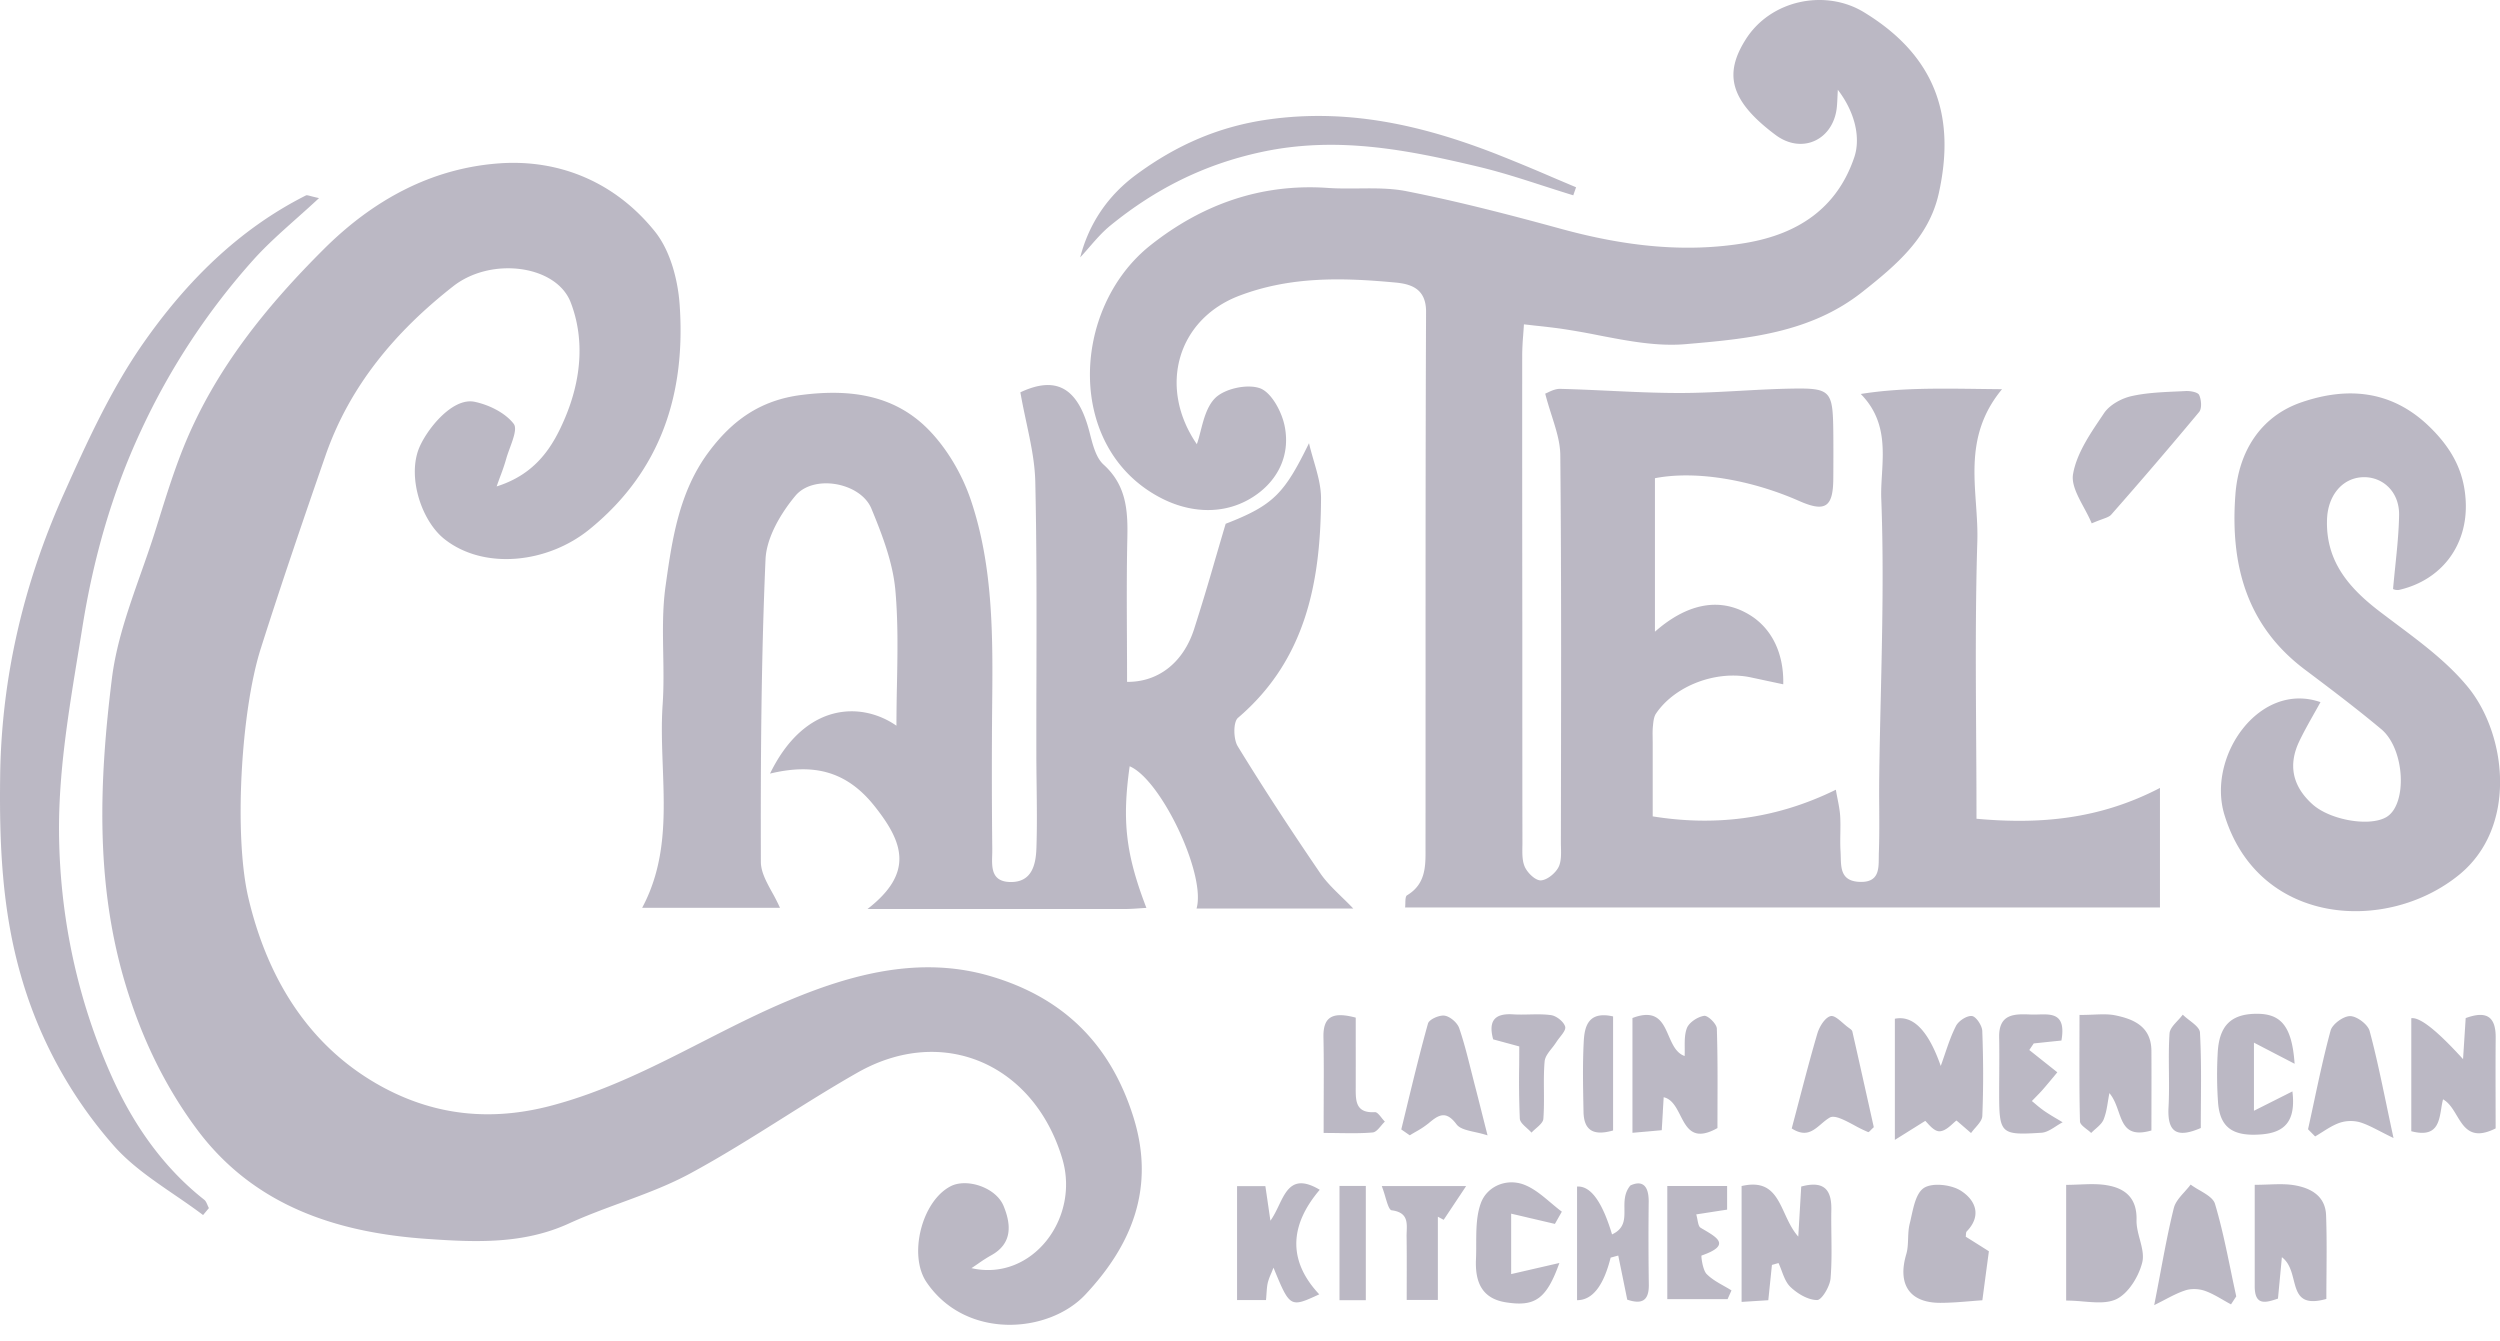 <svg xmlns="http://www.w3.org/2000/svg" width="110" height="59" fill="none"><path fill="#2B2146" fill-opacity=".4" fill-rule="evenodd" d="m78.457 30.108-.612-.13-.793-.17c-1.523-.33-3.346.35-4.186 1.586-.095.14-.116.343-.134.524l-.003.033c-.018.173-.015.35-.012.525v.003l.002.198v3.243c2.61.422 5.308.18 8.058-1.172.022.132.047.26.072.385.052.265.102.518.119.773.015.257.011.516.007.775-.004.267-.008.533.01.799.004.076.006.153.008.232.014.517.029 1.052.817 1.09.85.04.854-.535.856-1.06l.002-.14v-.029l.001-.03c.025-.673.021-1.346.017-2.019a70.986 70.986 0 0 1 0-1.345c.015-1.188.042-2.376.07-3.565.065-2.89.13-5.782.02-8.668-.013-.34.008-.697.03-1.061.07-1.186.145-2.457-.933-3.55 1.656-.265 3.315-.245 5.168-.222.342.005.691.009 1.048.012-1.382 1.669-1.263 3.386-1.146 5.053v.001c.038.548.076 1.091.06 1.625-.087 2.843-.07 5.692-.052 8.58v.03c.008 1.196.015 2.399.015 3.611 2.762.252 5.398.037 8.073-1.356v5.258H61.825c.007-.056.008-.123.01-.19.003-.15.007-.304.076-.345.822-.493.817-1.277.812-2.05v-.176c.002-2.52.002-5.042.002-7.563 0-5.294-.001-10.588.022-15.883.005-1.036-.686-1.227-1.36-1.29-2.302-.213-4.579-.279-6.838.574-2.76 1.039-3.604 4.044-1.888 6.54.063-.172.114-.372.168-.582.131-.512.277-1.078.631-1.44.418-.423 1.415-.639 1.977-.44.5.18.947 1.01 1.08 1.627.308 1.441-.418 2.635-1.604 3.287-1.192.656-2.597.554-3.828-.083-4.213-2.18-3.971-8.338-.466-11.12 2.262-1.795 4.866-2.732 7.814-2.524.442.03.89.026 1.338.022.711-.007 1.422-.014 2.107.12 2.286.451 4.548 1.04 6.797 1.655 2.697.739 5.422 1.092 8.182.615 2.21-.383 3.961-1.482 4.731-3.76.285-.841.048-1.965-.724-2.972l-.015.306c-.007.159-.013.288-.024.418-.123 1.46-1.516 2.148-2.701 1.264-2.09-1.56-2.226-2.742-1.325-4.183C77.904-.019 80.32-.487 82 .53c3.297 1.998 4.026 4.742 3.305 7.983-.432 1.942-1.871 3.155-3.368 4.337-2.3 1.816-5.084 2.061-7.773 2.293-1.25.107-2.53-.14-3.812-.387a32.083 32.083 0 0 0-1.733-.303 36.706 36.706 0 0 0-1.036-.122l-.53-.06c-.01.167-.022.325-.033.477v.002a12 12 0 0 0-.043.868c-.002 3.914 0 7.827.005 11.743 0 3.238 0 6.474.005 9.712 0 .059 0 .119-.002.18-.004.308-.01.629.106.888.118.266.468.605.705.596.275-.012.642-.313.78-.584.121-.242.114-.557.107-.86-.002-.07-.004-.14-.004-.208l.005-3.328c.007-4.577.013-9.154-.031-13.731-.005-.567-.185-1.131-.38-1.746-.097-.306-.198-.623-.284-.96.027-.009.065-.027.11-.049.137-.066.346-.166.551-.161.714.018 1.427.051 2.14.084 1.04.049 2.08.098 3.12.098.9 0 1.8-.05 2.7-.099.722-.04 1.445-.079 2.167-.093 1.784-.034 1.866.075 1.888 1.899.007.685.005 1.373 0 2.059-.007 1.269-.36 1.489-1.507.983-2.025-.894-4.468-1.361-6.341-1v6.754c1.299-1.146 2.747-1.584 4.133-.76.956.566 1.542 1.637 1.513 3.066l-.007.007zM42.75 55.8c2.646.596 4.775-2.175 3.993-4.81-1.233-4.148-5.238-5.943-9.019-3.792-1.117.635-2.207 1.32-3.296 2.005-1.347.847-2.693 1.693-4.09 2.446-.962.517-1.995.898-3.029 1.279-.767.283-1.535.566-2.275.905-2.023.928-4.15.824-6.235.68-3.976-.275-7.633-1.452-10.146-4.838-1.456-1.962-2.484-4.153-3.18-6.527-1.286-4.395-1.1-8.861-.55-13.29.195-1.57.733-3.096 1.27-4.62.223-.629.444-1.257.642-1.888l.142-.454c.347-1.112.695-2.228 1.135-3.305 1.373-3.356 3.606-6.11 6.15-8.643 2.15-2.138 4.703-3.54 7.692-3.759 2.703-.196 5.144.86 6.86 2.996.669.83 1.01 2.102 1.089 3.204.278 3.909-.804 7.338-3.974 9.908-1.839 1.49-4.62 1.79-6.355.438-.986-.765-1.616-2.599-1.183-3.89.263-.789 1.46-2.385 2.498-2.164.628.133 1.34.482 1.714.968.149.195-.012.635-.169 1.063-.062.17-.123.337-.164.487a8.994 8.994 0 0 1-.243.72c-.053.144-.111.302-.175.484 1.74-.547 2.487-1.766 3.023-3.047.678-1.62.873-3.393.236-5.05-.632-1.644-3.493-2.021-5.163-.716-2.525 1.976-4.556 4.369-5.627 7.457-.978 2.821-1.946 5.65-2.849 8.495-.871 2.742-1.188 8.24-.54 10.978.852 3.609 2.742 6.658 6.046 8.387 2.188 1.143 4.582 1.446 7.235.753 2.396-.626 4.543-1.723 6.686-2.817 1.245-.635 2.488-1.27 3.776-1.81 2.789-1.173 5.806-1.987 8.877-1.09 3.157.92 5.284 2.92 6.315 6.2.994 3.16-.109 5.683-2.112 7.82-1.62 1.724-5.263 1.997-6.989-.548-.804-1.184-.212-3.567 1.065-4.221.71-.364 1.994.05 2.329.874.33.806.403 1.654-.567 2.177a6.247 6.247 0 0 0-.54.345c-.095.065-.196.134-.31.21h.007zm9.78-28.088c-.469 1.428-1.553 2.305-2.941 2.29h.002c0-.637-.003-1.268-.006-1.897v-.02c-.007-1.485-.014-2.948.018-4.412.027-1.218-.043-2.32-1.045-3.23-.327-.297-.466-.835-.593-1.325-.018-.07-.035-.139-.054-.206-.516-1.909-1.49-2.366-3.015-1.65.077.44.168.87.258 1.293.193.903.38 1.777.399 2.655.063 2.823.056 5.648.05 8.474v.003a819.548 819.548 0 0 0-.004 3.506c.001.421.006.843.011 1.264v.001c.012.95.024 1.9-.007 2.847-.024.724-.188 1.516-1.141 1.504-.84-.012-.822-.629-.806-1.187a6.31 6.31 0 0 0 .004-.261 321.314 321.314 0 0 1-.005-6.294c.032-3.057.051-6.125-.934-9.053-.362-1.078-.98-2.158-1.75-2.988-1.53-1.652-3.532-1.928-5.728-1.645-1.787.23-3.02 1.114-4.053 2.497-1.316 1.76-1.618 3.858-1.905 5.91-.137.978-.12 1.975-.103 2.974.013.742.025 1.485-.025 2.222-.063.915-.028 1.84.006 2.764.078 2.105.156 4.21-.909 6.197h6.066a8.408 8.408 0 0 0-.347-.682c-.253-.462-.495-.902-.495-1.343-.012-4.436.012-8.875.205-13.305.041-.961.666-2.022 1.311-2.797.806-.969 2.875-.584 3.348.562.476 1.152.947 2.376 1.055 3.601.122 1.374.096 2.761.069 4.159a93.493 93.493 0 0 0-.023 1.791c-1.511-1.053-4.014-1.068-5.562 2.107 1.859-.445 3.331-.155 4.587 1.417 1.265 1.586 1.776 2.935-.297 4.54l3.791.002h.248l7.292-.001c.203 0 .405-.014.613-.028h.001c.106-.007.214-.015.325-.02-.907-2.362-1.076-3.817-.736-6.232 1.383.586 3.372 4.771 2.943 6.258h6.894c-.17-.18-.342-.347-.51-.51-.353-.344-.687-.669-.943-1.045-1.25-1.833-2.47-3.69-3.629-5.582-.193-.315-.205-1.07.013-1.254 2.993-2.555 3.635-5.992 3.652-9.644.002-.556-.16-1.113-.322-1.67-.074-.257-.148-.513-.207-.769-1.081 2.204-1.545 2.725-3.667 3.546-.155.52-.303 1.028-.449 1.527a103.567 103.567 0 0 1-.95 3.14zm52.764-1.795c.031-.348.066-.688.1-1.023.079-.761.154-1.496.166-2.232.017-1.046-.751-1.712-1.625-1.664-.888.049-1.504.814-1.545 1.836-.072 1.83.935 3.013 2.296 4.057.249.19.502.38.755.57 1.138.851 2.288 1.713 3.163 2.789 1.685 2.075 2.18 6.139-.405 8.243-3.201 2.604-8.84 2.233-10.325-2.644-.78-2.562 1.533-5.89 4.227-4.955-.095.174-.192.346-.289.517-.22.391-.439.78-.633 1.183-.517 1.063-.307 2.003.565 2.79.774.7 2.5 1 3.246.574.944-.538.838-2.994-.215-3.875-1.093-.913-2.232-1.773-3.372-2.63-2.578-1.945-3.273-4.638-3.046-7.687.142-1.933 1.137-3.456 2.904-4.064 1.972-.678 3.956-.571 5.653 1.09.973.954 1.521 1.962 1.579 3.296.082 1.901-1.052 3.427-2.921 3.865a.453.453 0 0 1-.275-.034l-.003-.002zM7.66 52.56c.431.294.862.59 1.274.901h.002l.256-.305a1.31 1.31 0 0 1-.061-.131c-.04-.093-.079-.186-.149-.24-1.825-1.436-3.128-3.34-4.05-5.385-1.531-3.398-2.306-7.087-2.335-10.785-.02-2.605.409-5.224.834-7.822.066-.405.133-.808.197-1.211.475-2.979 1.287-5.875 2.576-8.636a30.405 30.405 0 0 1 4.965-7.537c.561-.621 1.189-1.181 1.861-1.781.326-.29.663-.59 1.007-.912a6.99 6.99 0 0 1-.38-.092c-.117-.03-.161-.042-.192-.027-2.989 1.504-5.299 3.837-7.165 6.51-1.422 2.037-2.479 4.357-3.5 6.638C1.045 25.666.067 29.791.007 34.115c-.041 2.985.08 5.937.92 8.833a19.349 19.349 0 0 0 4.077 7.46c.742.843 1.7 1.497 2.656 2.152zm39.867-41.23v-.003c.14-.148.273-.303.407-.457.291-.335.583-.67.923-.947 1.97-1.603 4.115-2.695 6.684-3.242 3.293-.7 6.368-.092 9.485.649.975.231 1.933.54 2.89.85.436.14.87.28 1.308.414l.123-.354c-.343-.144-.685-.29-1.028-.435a84 84 0 0 0-2.487-1.03c-3.228-1.257-6.496-2.017-10.03-1.518-2.195.31-4.056 1.14-5.794 2.417-1.264.929-2.094 2.16-2.48 3.653l-.004.004h.002zm62.281 38.32.002-.002-.002.003v-.002zm-.002-1.232.002 1.232c-1.052.527-1.379-.017-1.712-.57-.168-.28-.338-.563-.603-.71a4.252 4.252 0 0 0-.077.4c-.104.636-.211 1.295-1.319 1.004v-4.972c.379-.055 1.137.545 2.277 1.8l.045-.695v-.002l.071-1.108c.917-.339 1.33-.07 1.32.87-.008.916-.006 1.831-.004 2.75zm-36.604-.14-.037.626v.019l-.048.806c-.427.039-.83.075-1.289.114v-5.05c1.077-.41 1.336.186 1.596.786.165.377.33.756.7.886.006-.119.005-.241.004-.364-.002-.299-.005-.603.097-.867.1-.252.476-.496.758-.537.162-.025.55.353.558.56.037 1.132.033 2.267.029 3.371v.009l-.002.998c-1.048.59-1.34.018-1.634-.557-.182-.358-.366-.717-.732-.8zm7.377 4.945c.017-.891-.338-1.284-1.325-1.015v.003l-.13 2.199c-.264-.294-.434-.663-.598-1.018-.357-.777-.684-1.488-1.896-1.206v5.098l.695-.044.48-.03.16-1.553.29-.083c.051.11.096.229.14.346v.001c.1.266.2.53.386.707.309.295.774.574 1.173.574.205 0 .562-.603.591-.954.052-.635.044-1.274.036-1.913-.004-.37-.01-.742-.002-1.112zm4.133-3.904c-.151.093-.319.199-.522.326h-.001l-.335.21-.48.3v-5.33c.805-.166 1.478.527 2.019 2.077.066-.181.128-.361.188-.54.146-.427.287-.84.485-1.225.114-.22.48-.458.7-.432.181.022.444.417.454.654.048 1.248.053 2.497.002 3.742-.006.177-.157.348-.306.52a2.797 2.797 0 0 0-.19.233l-.64-.552c-.042.029-.092.075-.15.127-.161.147-.378.344-.599.348-.203.003-.411-.227-.537-.367-.038-.041-.068-.074-.088-.091zm6.975-26.994c.126.235.253.471.349.705v-.002c.19-.082.342-.138.463-.183.202-.073.32-.117.394-.2a214.952 214.952 0 0 0 3.87-4.519c.127-.155.096-.535 0-.746-.059-.126-.392-.184-.595-.174-.145.008-.292.015-.438.021h-.001c-.651.03-1.305.06-1.933.2-.447.098-.97.384-1.217.75l-.118.176c-.529.784-1.091 1.62-1.246 2.503-.078.444.194.952.472 1.469zm-.191 29.793c.421-.017.828-.034 1.22.035.807.138 1.319.573 1.292 1.535-.007.274.068.56.143.841.094.355.186.704.108 1.017-.152.615-.606 1.36-1.135 1.615-.4.193-.913.15-1.459.105a9.072 9.072 0 0 0-.754-.042v-5.09c.198 0 .393-.009.585-.016zM86.73 57.25c.179-.015.347-.029.499-.038h-.005c.106-.804.186-1.403.287-2.156a176.5 176.5 0 0 0-1.019-.642.414.414 0 0 0 .007-.055l.001-.029c.004-.06.007-.12.038-.15.695-.722.348-1.41-.275-1.797-.425-.264-1.26-.356-1.622-.105-.314.217-.431.749-.54 1.241-.026.118-.05.233-.078.34-.05.205-.058.42-.066.635-.008.237-.016.473-.082.693-.393 1.325.145 2.143 1.504 2.138.471-.001.94-.04 1.35-.075zm4.77-12.592c.231 0 .437-.008.623-.016.363-.014.655-.025.934.03.845.17 1.6.507 1.605 1.567.005.76.004 1.517.002 2.294l-.002 1.208c-1.048.303-1.235-.229-1.446-.831-.099-.281-.203-.578-.403-.813-.022.113-.04.227-.06.342-.044.28-.089.56-.193.816-.065.162-.212.29-.358.419a3.104 3.104 0 0 0-.19.176 2.143 2.143 0 0 0-.193-.16c-.148-.115-.296-.23-.3-.348-.03-1.157-.026-2.315-.023-3.532l.002-1.152h.002zM55.676 52.19h-1.245v5.013h1.274c.009-.093.014-.18.02-.263.012-.178.022-.336.055-.49a2.36 2.36 0 0 1 .141-.396 6.89 6.89 0 0 0 .112-.278c.725 1.764.732 1.768 2.014 1.175-1.434-1.528-1.26-3.097.022-4.601-1.142-.681-1.46-.019-1.804.698-.11.23-.223.464-.367.663l-.133-.914v-.004l-.089-.603zm46.682 4.964c-1.141.321-1.281-.226-1.437-.839-.094-.367-.194-.757-.518-.999l-.172 1.822c-.528.179-1.023.336-1.023-.538v-4.468c.206 0 .403-.008.592-.014.405-.015.777-.029 1.139.03.729.12 1.378.468 1.409 1.325.031.86.025 1.72.018 2.585v.001c-.003.365-.006.73-.006 1.095h-.002zm-30.833-.333.074.365h.002c.59.196.961.102.947-.673a137.283 137.283 0 0 1-.005-3.63c.007-.868-.406-.909-.806-.722-.27.323-.266.69-.262 1.039.005.441.01.854-.545 1.114-.433-1.445-.946-2.147-1.54-2.105v4.999c.671.003 1.164-.621 1.478-1.872l.335-.092c.103.498.203.994.322 1.577zm30.28-8.29c.228-1.068.456-2.134.741-3.185.078-.286.568-.642.862-.637.299.005.78.366.857.659.271 1.006.485 2.028.733 3.209.098.47.202.966.317 1.496-.223-.107-.414-.206-.586-.294-.351-.18-.62-.319-.903-.403a1.545 1.545 0 0 0-.901.034c-.26.094-.501.246-.742.398-.105.067-.21.133-.317.195l-.156-.157a38.759 38.759 0 0 0-.156-.158c.085-.385.168-.771.251-1.157zm-36.353 1.425h.003l-.002.003-.001-.003zm-.248-.98.248.98a5.79 5.79 0 0 0-.556-.144c-.355-.08-.662-.148-.807-.34-.468-.627-.79-.42-1.231-.048a3.84 3.84 0 0 1-.566.374c-.088.051-.176.102-.262.156l-.374-.259.249-1.024v-.003c.295-1.214.59-2.429.926-3.632.05-.182.5-.383.732-.347.241.037.557.308.64.545.207.602.362 1.221.517 1.84l.141.556c.11.42.217.844.342 1.341l.001.005zm35.759-2.17-1.217-.632-.572-.298v2.998l1.692-.852c.164 1.346-.372 1.811-1.361 1.891-1.253.1-1.823-.293-1.91-1.395a17.19 17.19 0 0 1-.017-2.174c.058-1.202.575-1.717 1.664-1.737 1.1-.022 1.603.509 1.721 2.2zm-3.14 10.395c.113.065.225.13.34.19h.002c.075-.115.152-.234.23-.35a87.218 87.218 0 0 1-.243-1.149c-.203-.981-.406-1.964-.692-2.92-.073-.247-.377-.424-.68-.602a4.058 4.058 0 0 1-.392-.248c-.08.108-.174.212-.267.317-.205.229-.41.457-.474.72-.23.925-.406 1.863-.604 2.918-.081.429-.165.876-.258 1.349.16-.079.31-.157.452-.231.325-.17.615-.321.922-.42.26-.085.603-.069.867.026.277.1.537.25.797.4zm-29.41-3.35-1.141-.267h-.001c-.251-.06-.51-.12-.78-.183v2.659l.964-.222 1.158-.267c-.572 1.603-1.082 1.932-2.356 1.731-1.091-.172-1.355-.942-1.314-1.896.01-.217.01-.439.01-.661.002-.63.003-1.266.21-1.821.273-.727 1.125-1.095 1.9-.797.425.164.794.475 1.163.786.164.138.327.276.495.4l-.306.54-.003-.002zm21.773-8.014.515-.053.002-.002c.208-1.181-.409-1.163-1.01-1.145-.114.003-.226.006-.332.002-.72-.032-1.417-.04-1.398.995.01.537.007 1.073.004 1.609v.001c-.002.27-.004.538-.004.807 0 1.84.049 1.906 1.86 1.79.218-.014.429-.149.639-.284a3.58 3.58 0 0 1 .294-.177l-.052-.031-.077-.046-.1-.06h-.002v-.001a10.809 10.809 0 0 1-.553-.343 5.088 5.088 0 0 1-.41-.32 5.124 5.124 0 0 0-.16-.133l.13-.134c.12-.122.241-.245.353-.372.178-.205.35-.413.5-.592v-.001l.055-.067.082-.099-1.233-.98.195-.29.702-.074zm-11.35 3.815c.109-.408.214-.81.318-1.206v-.001c.266-1.014.524-2 .812-2.976.09-.3.338-.702.582-.76.147-.036.346.137.544.308.083.072.166.144.245.2l.01.008c.064.044.143.1.157.162.236 1.037.467 2.074.694 3.092l.007.03.242 1.087a2.73 2.73 0 0 0-.126.122c-.06.062-.1.103-.122.094a6.142 6.142 0 0 1-.613-.301c-.437-.234-.868-.465-1.084-.334-.137.082-.26.186-.378.287-.354.3-.679.576-1.288.188zm-4.201 3.782c.023.079.039.161.054.239.03.159.057.3.138.348l.083.05.054.031c.625.368 1.184.697-.096 1.142-.025.007.045.63.224.813.209.213.478.366.747.518.118.066.235.133.347.204l-.086.19-.002.005-.084.188h-2.653v-4.977h2.632v1.039c-.371.056-.714.11-1.086.168h-.002l-.27.042zm-11.37 3.764h-1.37l.001-.817v-.001c.002-.666.004-1.316-.006-1.967-.001-.074.002-.15.005-.225.016-.423.033-.845-.66-.935-.11-.014-.188-.279-.28-.587a6.256 6.256 0 0 0-.156-.478h3.71l-.303.457-.003.003-.681 1.024-.256-.136v3.662zm-5.022-8.74v.002c-.001.443-.003.904-.003 1.388v.002c.236 0 .46.003.675.006.531.007 1.009.014 1.483-.028.13-.011.25-.152.37-.294.054-.065.11-.13.166-.183a1.936 1.936 0 0 1-.143-.166c-.101-.128-.203-.255-.296-.25-.849.05-.846-.497-.843-1.072v-.037a471.5 471.5 0 0 0 0-2.06v-.99c-.978-.261-1.436-.075-1.42.848.019.916.015 1.833.011 2.834zm7.456-2.727c-.215-.795.046-1.153.872-1.1.238.016.478.01.719.005.322-.007.643-.014.958.03.237.033.563.292.62.51.033.124-.1.293-.232.462a2.829 2.829 0 0 0-.156.211 3.036 3.036 0 0 1-.199.272c-.15.19-.3.38-.318.583-.037.433-.034.869-.03 1.305.002.408.005.816-.025 1.221-.012.146-.166.281-.321.417-.072.063-.143.125-.2.189-.058-.066-.13-.131-.202-.196-.152-.138-.305-.275-.313-.42a39.98 39.98 0 0 1-.028-2.322c.002-.282.004-.567.004-.855l-1.151-.312h.002zm29.716 2.996c-.058 1.126.396 1.349 1.422.905h-.002c0-.36.003-.72.005-1.081.008-1.04.016-2.08-.041-3.118-.01-.19-.238-.366-.466-.543a3.36 3.36 0 0 1-.292-.244 3.064 3.064 0 0 1-.224.26c-.173.186-.345.371-.358.568-.037.562-.031 1.127-.026 1.691.005.521.01 1.042-.018 1.562zm-24.439-4.004v5.018c-.772.22-1.284.08-1.301-.82l-.005-.247c-.018-.962-.036-1.925.017-2.885.039-.656.222-1.31 1.29-1.066zM58.938 57.208h1.158V52.18h-1.158v5.028z" clip-rule="evenodd" opacity=".8"/></svg>